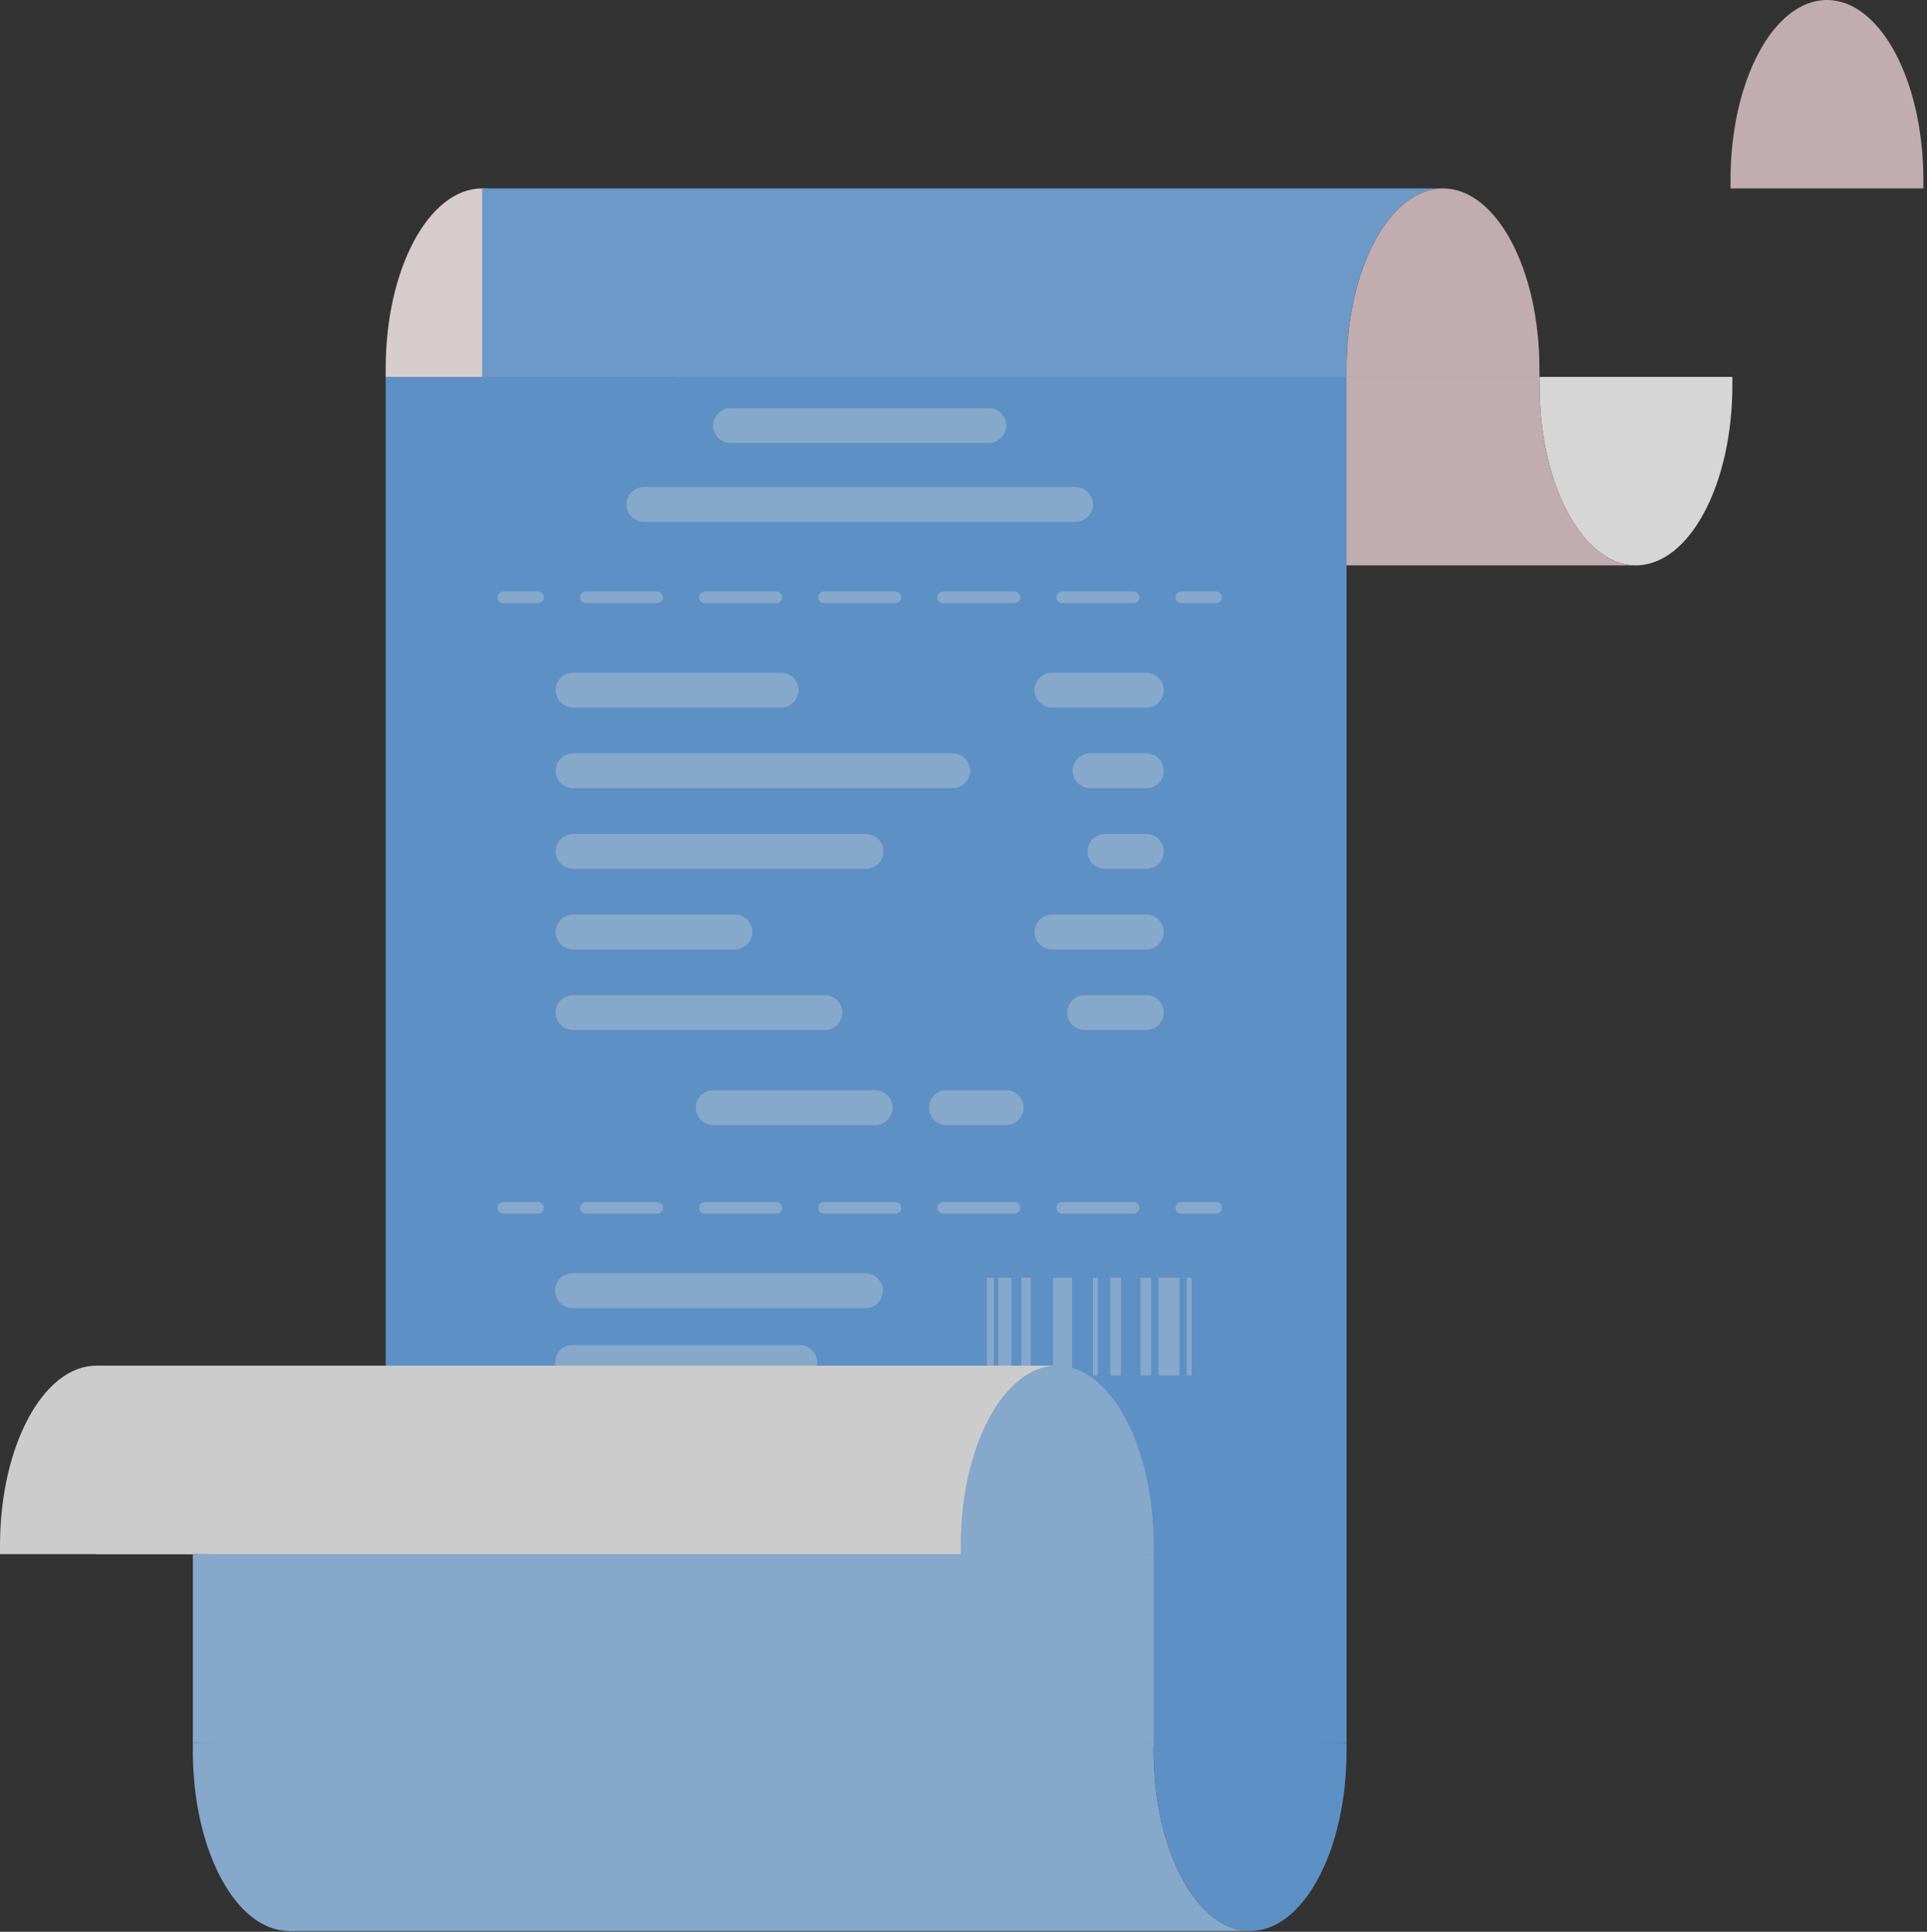 <?xml version="1.0" encoding="utf-8"?>
<svg xmlns="http://www.w3.org/2000/svg" fill="none" height="100%" overflow="visible" preserveAspectRatio="none" style="display: block;" viewBox="0 0 373 374" width="100%">
<rect x="0" y="0" width="373" height="374" fill="#333333" stroke="none"/>
<g clip-path="url(#clip0_0_569)" id="Layer_1" opacity="0.8">
<path d="M372.296 36.486V34.828C372.296 15.594 363.938 0 353.632 0C343.327 0 334.968 15.594 334.968 34.828V36.486H372.296Z" fill="#E5CAD0" id="Vector"/>
<path d="M335.325 72.967V74.625C335.325 93.858 326.966 109.452 316.661 109.452C306.355 109.452 297.996 93.858 297.996 74.625V72.967H335.325Z" fill="white" id="Vector_2"/>
<path d="M316.661 109.452H130.679V72.967H297.996V74.625C297.996 93.858 306.355 109.452 316.661 109.452Z" fill="#E5CAD0" id="Vector_3"/>
<path d="M74.657 72.967H260.644V337.366L149.006 339.616L74.657 337.366V72.967Z" fill="#68A7EA" id="Vector_4"/>
<path d="M260.644 337.366V339.025C260.644 358.258 252.285 373.852 241.979 373.852C231.674 373.852 223.315 358.258 223.315 339.025V337.366H260.644Z" fill="#68A7EA" id="Vector_5"/>
<path d="M74.613 337.366C74.627 337.919 74.657 338.467 74.657 339.025C74.657 358.258 66.298 373.852 55.993 373.852C45.687 373.852 37.328 358.258 37.328 339.025V337.366H74.613Z" fill="#9AC5F1" id="Vector_6"/>
<path d="M241.975 373.852H55.993V337.366H223.31V339.025C223.31 358.258 231.669 373.852 241.975 373.852Z" fill="#9AC5F1" id="Vector_7"/>
<path d="M37.328 337.366L130.273 339.616L223.31 337.366V300.886L130.273 298.636L37.328 300.886V337.366Z" fill="#9AC5F1" id="Vector_8"/>
<g id="Group">
<path d="M191.401 85.763H141.42C139.556 85.763 138.045 84.251 138.045 82.388C138.045 80.524 139.556 79.013 141.42 79.013H191.401C193.265 79.013 194.776 80.524 194.776 82.388C194.776 84.251 193.265 85.763 191.401 85.763Z" fill="#9AC5F1" id="Vector_9"/>
<g id="Group_2">
<path d="M194.761 217.823H183.199C181.335 217.823 179.824 216.312 179.824 214.448C179.824 212.584 181.335 211.073 183.199 211.073H194.761C196.625 211.073 198.136 212.584 198.136 214.448C198.136 216.312 196.625 217.823 194.761 217.823Z" fill="#9AC5F1" id="Vector_10"/>
<path d="M169.396 217.823H138.064C136.201 217.823 134.69 216.312 134.69 214.448C134.69 212.584 136.201 211.073 138.064 211.073H169.396C171.26 211.073 172.771 212.584 172.771 214.448C172.771 216.312 171.26 217.823 169.396 217.823Z" fill="#9AC5F1" id="Vector_11"/>
</g>
<g id="Group_3">
<path d="M151.212 136.991H110.924C109.061 136.991 107.549 135.48 107.549 133.616C107.549 131.752 109.061 130.241 110.924 130.241H151.212C153.075 130.241 154.586 131.752 154.586 133.616C154.586 135.48 153.075 136.991 151.212 136.991Z" fill="#9AC5F1" id="Vector_12"/>
<path d="M221.897 136.991H203.619C201.756 136.991 200.244 135.48 200.244 133.616C200.244 131.752 201.756 130.241 203.619 130.241H221.897C223.76 130.241 225.272 131.752 225.272 133.616C225.272 135.48 223.76 136.991 221.897 136.991Z" fill="#9AC5F1" id="Vector_13"/>
</g>
<g id="Group_4">
<path d="M221.897 152.6H211.019C209.156 152.6 207.644 151.088 207.644 149.225C207.644 147.361 209.156 145.85 211.019 145.85H221.897C223.76 145.85 225.272 147.361 225.272 149.225C225.272 151.088 223.76 152.6 221.897 152.6Z" fill="#9AC5F1" id="Vector_14"/>
<path d="M184.407 152.6H110.924C109.061 152.6 107.549 151.088 107.549 149.225C107.549 147.361 109.061 145.85 110.924 145.85H184.407C186.27 145.85 187.782 147.361 187.782 149.225C187.782 151.088 186.27 152.6 184.407 152.6Z" fill="#9AC5F1" id="Vector_15"/>
</g>
<g id="Group_5">
<path d="M221.897 168.204H213.876C212.012 168.204 210.501 166.693 210.501 164.829C210.501 162.965 212.012 161.454 213.876 161.454H221.897C223.76 161.454 225.272 162.965 225.272 164.829C225.272 166.693 223.76 168.204 221.897 168.204Z" fill="#9AC5F1" id="Vector_16"/>
<path d="M167.626 168.204H110.924C109.06 168.204 107.549 166.692 107.549 164.829C107.549 162.965 109.06 161.454 110.924 161.454H167.626C169.489 161.454 171.001 162.965 171.001 164.829C171.001 166.692 169.489 168.204 167.626 168.204Z" fill="#9AC5F1" id="Vector_17"/>
</g>
<g id="Group_6">
<path d="M221.897 183.813H203.619C201.756 183.813 200.244 182.301 200.244 180.438C200.244 178.574 201.756 177.062 203.619 177.062H221.897C223.76 177.062 225.272 178.574 225.272 180.438C225.272 182.301 223.76 183.813 221.897 183.813Z" fill="#9AC5F1" id="Vector_18"/>
<path d="M142.256 183.813H110.919C109.056 183.813 107.544 182.301 107.544 180.438C107.544 178.574 109.056 177.062 110.919 177.062H142.256C144.12 177.062 145.631 178.574 145.631 180.438C145.631 182.301 144.12 183.813 142.256 183.813Z" fill="#9AC5F1" id="Vector_19"/>
</g>
<g id="Group_7">
<path d="M221.897 199.416H209.958C208.094 199.416 206.583 197.905 206.583 196.041C206.583 194.178 208.094 192.666 209.958 192.666H221.897C223.76 192.666 225.272 194.178 225.272 196.041C225.272 197.905 223.76 199.416 221.897 199.416Z" fill="#9AC5F1" id="Vector_20"/>
<path d="M159.663 199.416H110.919C109.056 199.416 107.544 197.905 107.544 196.041C107.544 194.178 109.056 192.666 110.919 192.666H159.663C161.527 192.666 163.038 194.178 163.038 196.041C163.038 197.905 161.527 199.416 159.663 199.416Z" fill="#9AC5F1" id="Vector_21"/>
</g>
<path d="M167.513 253.262H110.812C108.948 253.262 107.437 251.75 107.437 249.887C107.437 248.023 108.948 246.512 110.812 246.512H167.513C169.377 246.512 170.888 248.023 170.888 249.887C170.888 251.75 169.377 253.262 167.513 253.262Z" fill="#9AC5F1" id="Vector_22"/>
<path d="M154.831 267.159H110.812C108.948 267.159 107.437 265.647 107.437 263.783C107.437 261.92 108.948 260.408 110.812 260.408H154.831C156.694 260.408 158.206 261.92 158.206 263.783C158.206 265.647 156.694 267.159 154.831 267.159Z" fill="#9AC5F1" id="Vector_23"/>
<path d="M208.192 101.048H124.634C122.77 101.048 121.259 99.537 121.259 97.673C121.259 95.81 122.77 94.298 124.634 94.298H208.192C210.056 94.298 211.567 95.81 211.567 97.673C211.567 99.537 210.056 101.048 208.192 101.048Z" fill="#9AC5F1" id="Vector_24"/>
<g id="Group_8">
<path d="M104.165 234.973H97.415C96.794 234.973 96.29 234.469 96.29 233.848C96.29 233.226 96.794 232.723 97.415 232.723H104.165C104.786 232.723 105.29 233.226 105.29 233.848C105.29 234.469 104.786 234.973 104.165 234.973Z" fill="#9AC5F1" id="Vector_25"/>
<path d="M219.432 234.973H205.6C204.979 234.973 204.475 234.469 204.475 233.848C204.475 233.226 204.979 232.723 205.6 232.723H219.432C220.053 232.723 220.557 233.226 220.557 233.848C220.557 234.469 220.053 234.973 219.432 234.973ZM196.38 234.973H182.548C181.927 234.973 181.424 234.469 181.424 233.848C181.424 233.226 181.927 232.723 182.548 232.723H196.38C197.002 232.723 197.505 233.226 197.505 233.848C197.505 234.469 197.002 234.973 196.38 234.973ZM173.324 234.973H159.492C158.871 234.973 158.367 234.469 158.367 233.848C158.367 233.226 158.871 232.723 159.492 232.723H173.324C173.945 232.723 174.449 233.226 174.449 233.848C174.449 234.469 173.945 234.973 173.324 234.973ZM150.272 234.973H136.441C135.819 234.973 135.316 234.469 135.316 233.848C135.316 233.226 135.819 232.723 136.441 232.723H150.272C150.894 232.723 151.397 233.226 151.397 233.848C151.397 234.469 150.894 234.973 150.272 234.973ZM127.221 234.973H113.389C112.768 234.973 112.264 234.469 112.264 233.848C112.264 233.226 112.768 232.723 113.389 232.723H127.221C127.842 232.723 128.346 233.226 128.346 233.848C128.346 234.469 127.842 234.973 127.221 234.973Z" fill="#9AC5F1" id="Vector_26"/>
<path d="M235.406 234.973H228.656C228.035 234.973 227.531 234.469 227.531 233.848C227.531 233.226 228.035 232.723 228.656 232.723H235.406C236.027 232.723 236.531 233.226 236.531 233.848C236.531 234.469 236.027 234.973 235.406 234.973Z" fill="#9AC5F1" id="Vector_27"/>
</g>
<g id="Group_9">
<path d="M104.165 116.77H97.415C96.794 116.77 96.29 116.266 96.29 115.645C96.29 115.024 96.794 114.52 97.415 114.52H104.165C104.786 114.52 105.29 115.024 105.29 115.645C105.29 116.266 104.786 116.77 104.165 116.77Z" fill="#9AC5F1" id="Vector_28"/>
<path d="M219.432 116.77H205.6C204.979 116.77 204.475 116.266 204.475 115.645C204.475 115.024 204.979 114.52 205.6 114.52H219.432C220.053 114.52 220.557 115.024 220.557 115.645C220.557 116.266 220.053 116.77 219.432 116.77ZM196.38 116.77H182.548C181.927 116.77 181.424 116.266 181.424 115.645C181.424 115.024 181.927 114.52 182.548 114.52H196.38C197.002 114.52 197.505 115.024 197.505 115.645C197.505 116.266 197.002 116.77 196.38 116.77ZM173.324 116.77H159.492C158.871 116.77 158.367 116.266 158.367 115.645C158.367 115.024 158.871 114.52 159.492 114.52H173.324C173.945 114.52 174.449 115.024 174.449 115.645C174.449 116.266 173.945 116.77 173.324 116.77ZM150.272 116.77H136.441C135.819 116.77 135.316 116.266 135.316 115.645C135.316 115.024 135.819 114.52 136.441 114.52H150.272C150.894 114.52 151.397 115.024 151.397 115.645C151.397 116.266 150.894 116.77 150.272 116.77ZM127.221 116.77H113.389C112.768 116.77 112.264 116.266 112.264 115.645C112.264 115.024 112.768 114.52 113.389 114.52H127.221C127.842 114.52 128.346 115.024 128.346 115.645C128.346 116.266 127.842 116.77 127.221 116.77Z" fill="#9AC5F1" id="Vector_29"/>
<path d="M235.406 116.77H228.656C228.035 116.77 227.531 116.266 227.531 115.645C227.531 115.024 228.035 114.52 228.656 114.52H235.406C236.027 114.52 236.531 115.024 236.531 115.645C236.531 116.266 236.027 116.77 235.406 116.77Z" fill="#9AC5F1" id="Vector_30"/>
</g>
<g id="Group_10">
<path d="M192.365 247.368H191.015V266.303H192.365V247.368Z" fill="#9AC5F1" id="Vector_31"/>
<path d="M195.784 247.368H193.221V266.303H195.784V247.368Z" fill="#9AC5F1" id="Vector_32"/>
<path d="M199.515 247.368H197.696V266.303H199.515V247.368Z" fill="#9AC5F1" id="Vector_33"/>
<path d="M207.537 247.368H203.854V266.303H207.537V247.368Z" fill="#9AC5F1" id="Vector_34"/>
<path d="M212.511 247.368H211.562V266.303H212.511V247.368Z" fill="#9AC5F1" id="Vector_35"/>
<path d="M230.666 247.368H229.718V266.303H230.666V247.368Z" fill="#9AC5F1" id="Vector_36"/>
<path d="M216.986 247.368H214.917V266.303H216.986V247.368Z" fill="#9AC5F1" id="Vector_37"/>
<path d="M222.831 247.368H220.762V266.303H222.831V247.368Z" fill="#9AC5F1" id="Vector_38"/>
<path d="M228.299 247.368H224.245V266.303H228.299V247.368Z" fill="#9AC5F1" id="Vector_39"/>
</g>
</g>
<path d="M223.31 300.886V299.228C223.31 279.994 214.952 264.4 204.646 264.4C194.341 264.4 185.982 279.994 185.982 299.228V300.886H223.31Z" fill="#9AC5F1" id="Vector_40"/>
<path d="M37.284 300.886C37.299 300.333 37.328 299.785 37.328 299.228C37.328 279.994 28.97 264.4 18.664 264.4C8.359 264.4 1.35634e-05 279.994 1.35634e-05 299.228V300.886H37.284Z" fill="#F2F2F2" id="Vector_41"/>
<path d="M204.646 264.4H18.664V300.886H185.982V299.228C185.982 279.994 194.341 264.4 204.646 264.4Z" fill="#F2F2F2" id="Vector_42"/>
<path d="M297.997 72.966C297.997 72.966 297.972 71.866 297.972 71.308C297.972 52.075 289.613 36.481 279.308 36.481C269.002 36.481 260.644 52.075 260.644 71.308V72.966H297.997Z" fill="#E5CAD0" id="Vector_43"/>
<path d="M111.941 72.966C111.956 72.414 111.985 71.866 111.985 71.308C111.985 52.075 103.627 36.481 93.321 36.481C83.016 36.481 74.657 52.075 74.657 71.308C74.657 71.866 74.642 72.414 74.657 72.966H111.941Z" fill="#FFF3F5" id="Vector_44"/>
<path d="M279.308 36.486H93.321V72.972H260.639V71.313C260.639 52.08 268.998 36.486 279.303 36.486H279.308Z" fill="#7CB3ED" id="Vector_45"/>
</g>
<defs>
<clipPath id="clip0_0_569">
<rect fill="white" height="373.852" width="372.296"/>
</clipPath>
</defs>
</svg>